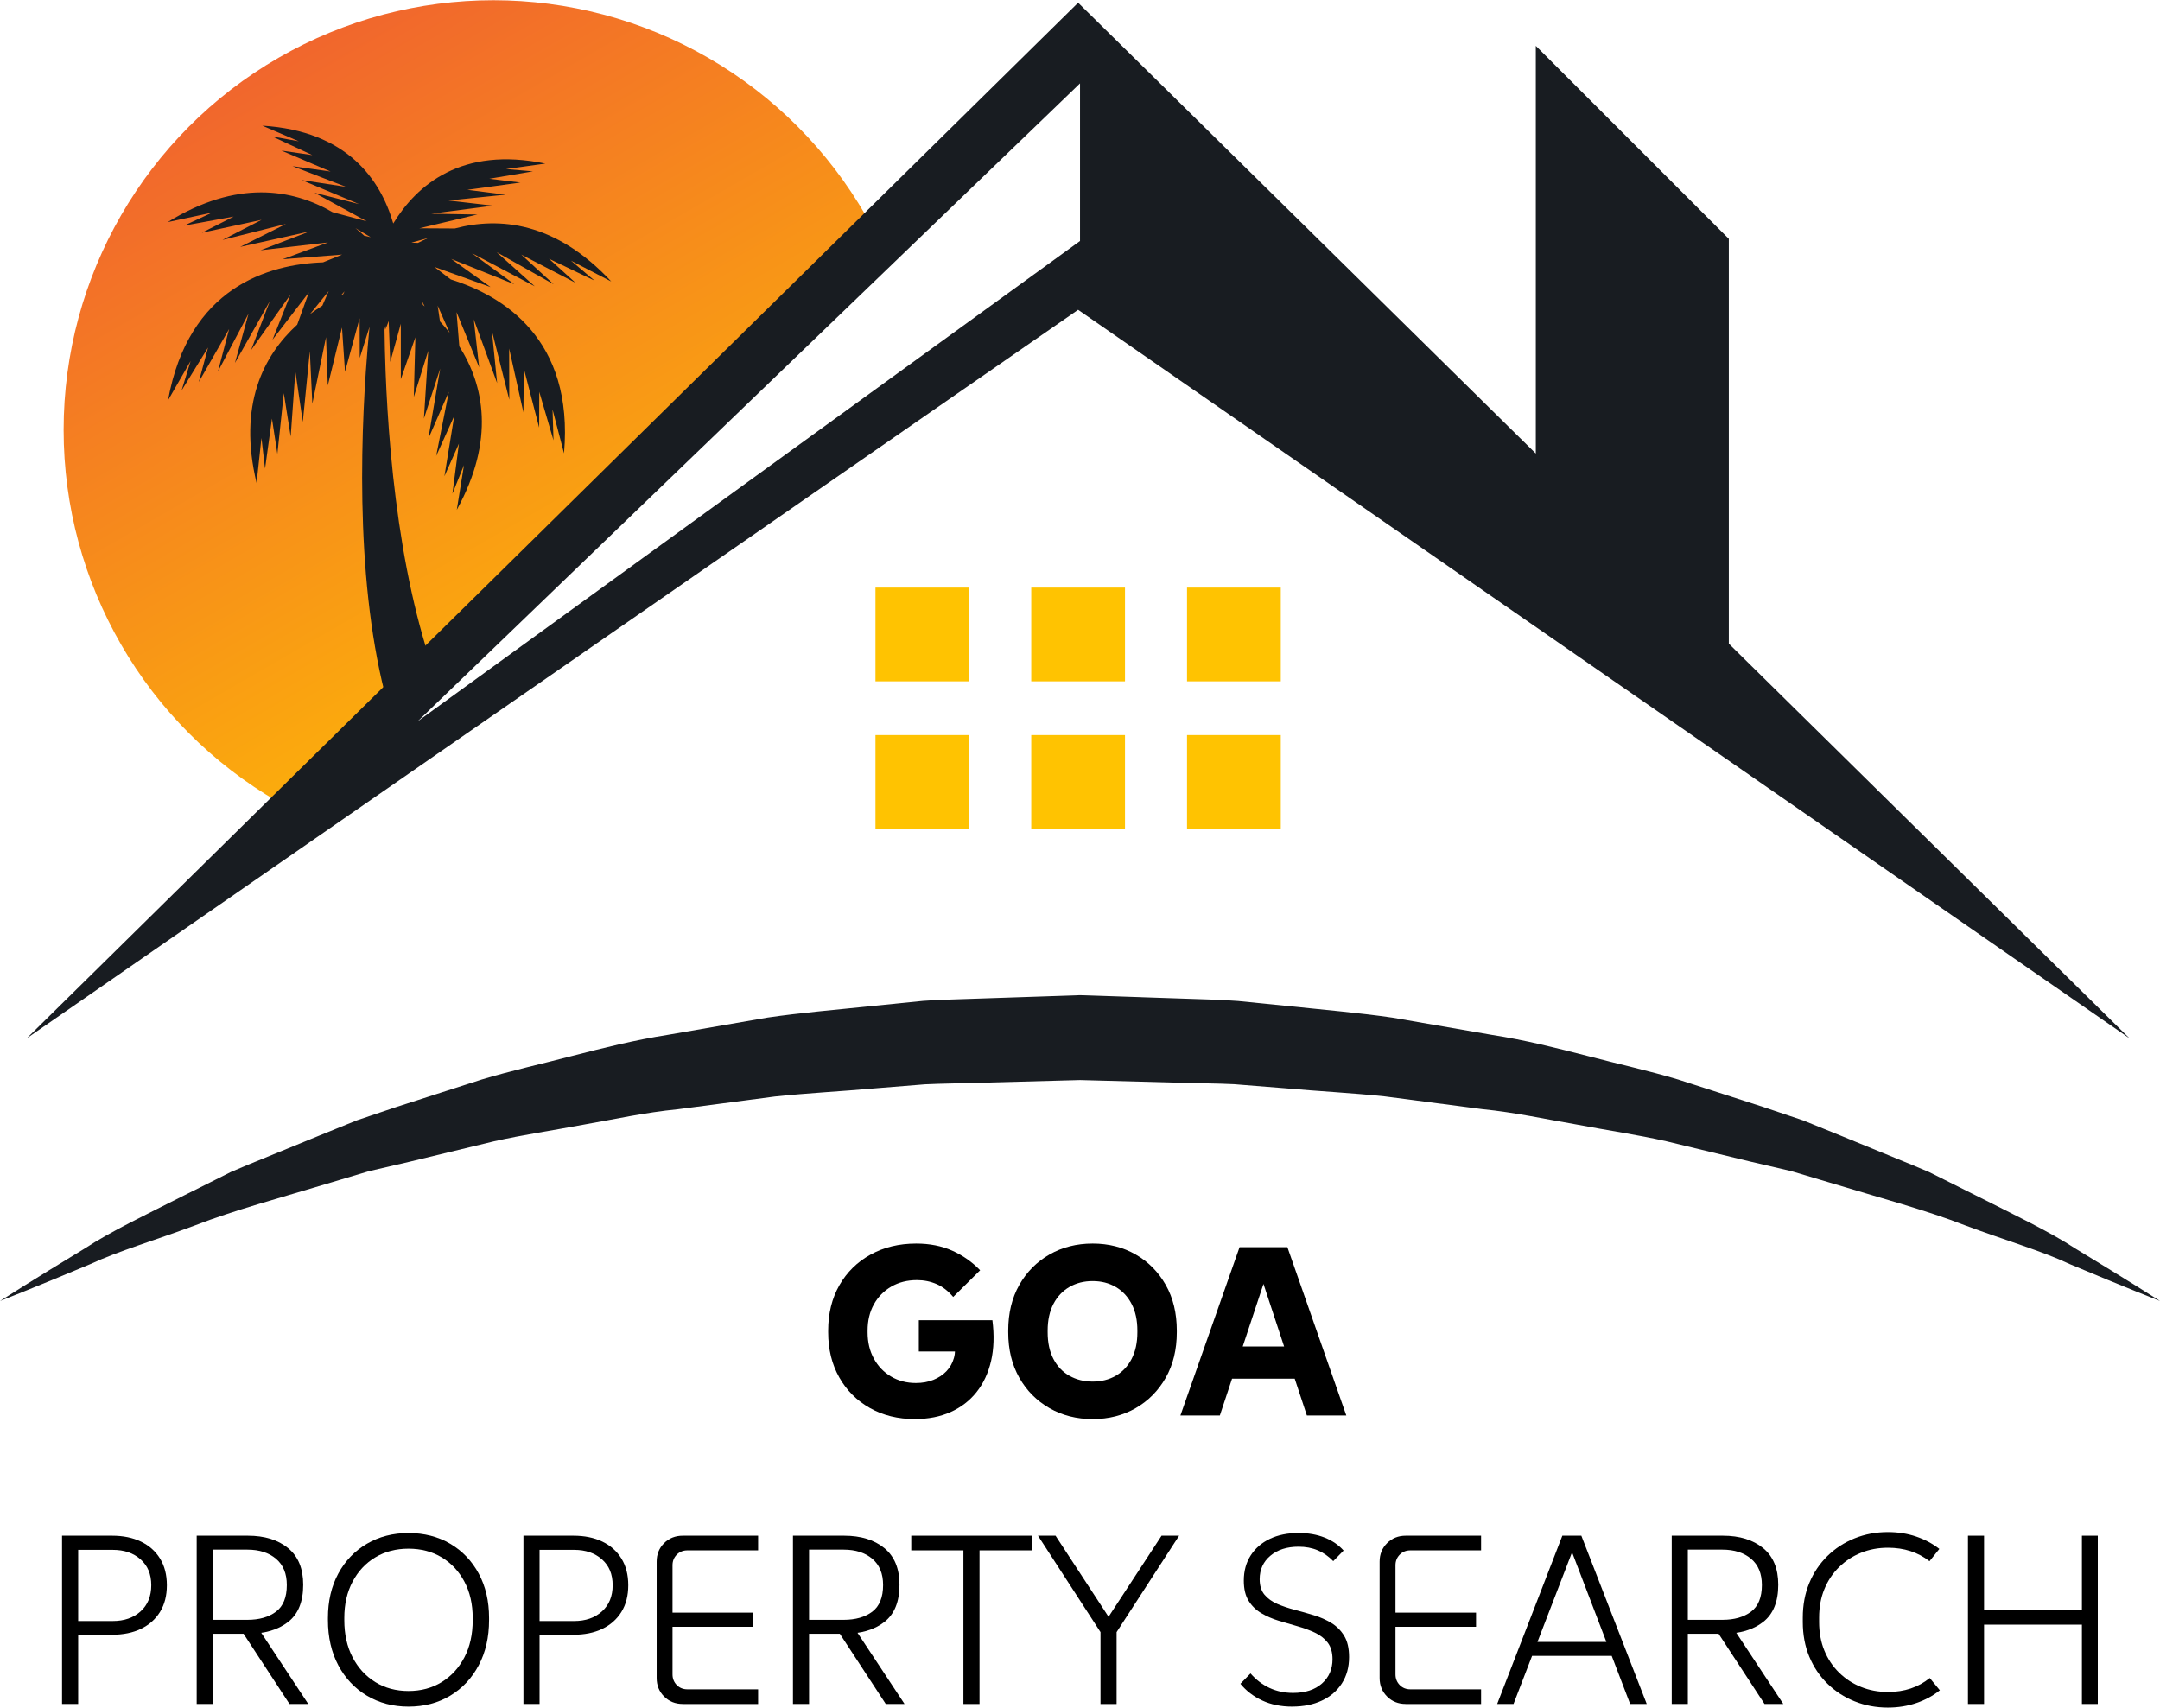 <?xml version="1.0" encoding="UTF-8"?><svg id="Layer_2" xmlns="http://www.w3.org/2000/svg" xmlns:xlink="http://www.w3.org/1999/xlink" viewBox="0 0 1012.74 800.68"><defs><style>.cls-1{fill:#181c21;}.cls-2{clip-path:url(#clippath-2);}.cls-3{clip-path:url(#clippath-1);}.cls-4{clip-path:url(#clippath);}.cls-5{fill:#ffc301;}.cls-6{fill:none;}.cls-7{fill:url(#linear-gradient);}</style><clipPath id="clippath"><rect class="cls-6" width="1012.74" height="800.68"/></clipPath><clipPath id="clippath-1"><polygon class="cls-6" points="113.91 403.08 432.79 95.89 255.83 -103.87 -90.48 149.6 113.91 403.08"/></clipPath><linearGradient id="linear-gradient" x1="332.06" y1="376.11" x2="130.55" y2="27.08" gradientUnits="userSpaceOnUse"><stop offset="0" stop-color="#ffc301"/><stop offset="1" stop-color="#f1662d"/></linearGradient><clipPath id="clippath-2"><polygon class="cls-6" points="48.67 243.35 175.05 348.5 348.47 166.15 273.9 58.96 151.31 33.2 73.97 95.95 48.67 243.35"/></clipPath></defs><g id="Layer_1-2"><g class="cls-4"><g class="cls-3"><circle class="cls-7" cx="231.31" cy="201.59" r="201.48"/></g><path class="cls-1" d="m1012.74,610.02s-15.52-6.04-42.37-17.32c-13.28-6.23-30.1-11.09-48.84-18.08-18.61-7.26-40.4-13.05-63.85-20.17-5.86-1.74-11.84-3.55-17.94-5.35-6.2-1.44-12.51-2.91-18.91-4.4-12.77-3.09-25.98-6.28-39.55-9.57-13.6-3.07-27.77-5.13-42.11-7.86-14.39-2.47-28.97-5.69-44.06-7.18-15-1.95-30.26-3.96-45.7-5.98-15.46-1.65-31.21-2.41-47.01-3.84-7.9-.62-15.83-1.26-23.79-1.9-7.96-.39-15.97-.38-23.99-.66-16.03-.43-32.12-.87-48.23-1.28-16.15.43-32.31.86-48.4,1.3-8.1.27-16.27.31-24.26.69-7.91.64-15.78,1.27-23.62,1.91-15.72,1.41-31.31,2.19-46.74,3.81-15.43,2.02-30.68,4.03-45.69,6-15.09,1.45-29.67,4.7-44.04,7.2-14.36,2.7-28.53,4.76-42.13,7.84-13.57,3.28-26.77,6.48-39.55,9.57-6.4,1.49-12.7,2.96-18.9,4.39-6.1,1.81-12.08,3.6-17.94,5.36-23.44,7.09-45.23,12.89-63.92,20.16-18.79,7-35.65,11.92-48.83,18.06C15.62,603.96.04,610.02.04,610.02c0,0,14.21-9.17,39.61-24.57,12.53-8.19,28.63-15.8,46.95-25.08,4.61-2.29,9.34-4.67,14.24-7.11,2.44-1.23,4.93-2.45,7.43-3.73,2.56-1.08,5.17-2.19,7.79-3.3,10.62-4.33,21.74-8.89,33.37-13.65,5.84-2.37,11.78-4.78,17.85-7.25,6.17-2.09,12.44-4.21,18.83-6.36,12.84-4.14,26.11-8.41,39.76-12.8,13.72-4.12,28.01-7.28,42.55-11.09,14.54-3.73,29.43-7.48,44.76-9.86,15.31-2.66,30.88-5.36,46.64-8.08,15.84-2.33,32.07-3.63,48.37-5.36,8.14-.84,16.34-1.67,24.55-2.47,8.14-.63,16.22-.7,24.34-1.03,16.39-.55,32.86-1.09,49.31-1.65,16.52.57,33.03,1.11,49.49,1.67,8.22.31,16.44.43,24.61,1.06,8.14.82,16.29,1.64,24.38,2.46,16.19,1.73,32.29,3.05,48.1,5.36,15.75,2.72,31.32,5.43,46.63,8.09,15.33,2.36,30.21,6.14,44.76,9.87,14.53,3.81,28.83,6.96,42.55,11.07,13.63,4.4,26.91,8.68,39.75,12.82,6.39,2.15,12.67,4.27,18.84,6.35,6.06,2.46,12.01,4.89,17.84,7.24,11.63,4.76,22.76,9.32,33.35,13.67,2.65,1.11,5.26,2.21,7.83,3.3,2.51,1.26,5,2.49,7.45,3.72,4.91,2.45,9.66,4.84,14.27,7.14,18.38,9.28,34.53,16.94,46.94,25.05,25.28,15.33,39.57,24.52,39.57,24.52Z"/><rect class="cls-5" x="410.47" y="344.67" width="43.96" height="43.96"/><rect class="cls-5" x="483.51" y="344.67" width="43.96" height="43.96"/><path class="cls-1" d="m998.46,486.88l-187.88-185.07V111.99l-90.5-90.5v191.17l-179.39-176.73L505.49,1.27l-35.19,34.66L12.52,486.88,505.49,145.27l492.97,341.61ZM506.38,39.1v73.9l-310.54,225.21L506.38,39.1Z"/><rect class="cls-5" x="410.47" y="275.52" width="43.96" height="43.96"/><rect class="cls-5" x="483.51" y="275.52" width="43.96" height="43.96"/><rect class="cls-5" x="556.55" y="275.52" width="43.96" height="43.96"/><rect class="cls-5" x="556.55" y="344.67" width="43.96" height="43.96"/><path d="m429,665.4c-7.97,0-15.01-1.73-21.14-5.19-6.13-3.46-10.92-8.25-14.37-14.37-3.46-6.12-5.19-13.17-5.19-21.14v-.79c0-8.04,1.75-15.12,5.24-21.25,3.5-6.12,8.36-10.92,14.6-14.37,6.24-3.46,13.38-5.19,21.42-5.19,6.31,0,11.95,1.11,16.91,3.33,4.96,2.22,9.32,5.28,13.08,9.19l-12.63,12.51c-2.33-2.78-4.92-4.79-7.78-6.03-2.86-1.24-5.94-1.86-9.24-1.86-4.51,0-8.51,1.01-12.01,3.04-3.5,2.03-6.22,4.81-8.17,8.34-1.96,3.53-2.93,7.63-2.93,12.29v.79c0,4.66.98,8.78,2.93,12.34,1.95,3.57,4.64,6.37,8.06,8.4,3.42,2.03,7.31,3.04,11.67,3.04,3,0,5.73-.49,8.17-1.47,2.44-.98,4.49-2.33,6.14-4.06,1.65-1.73,2.82-3.79,3.5-6.2.68-2.4.71-5,.11-7.78l7.78,4.73h-24.35v-14.66h34.5c.9,7.07.69,13.43-.62,19.11-1.32,5.67-3.59,10.54-6.82,14.6-3.23,4.06-7.29,7.18-12.17,9.36-4.89,2.18-10.45,3.27-16.68,3.27Z"/><path d="m512.3,665.4c-7.52,0-14.26-1.71-20.24-5.13-5.97-3.42-10.69-8.17-14.15-14.26-3.46-6.09-5.19-13.19-5.19-21.31v-.79c0-8.19,1.73-15.33,5.19-21.42,3.46-6.09,8.17-10.84,14.15-14.26,5.97-3.42,12.72-5.13,20.24-5.13s14.24,1.71,20.18,5.13c5.94,3.42,10.63,8.17,14.09,14.26,3.46,6.09,5.19,13.23,5.19,21.42v.79c0,8.12-1.73,15.22-5.19,21.31-3.46,6.09-8.16,10.84-14.09,14.26-5.94,3.42-12.67,5.13-20.18,5.13Zm0-17.59c4.06,0,7.67-.9,10.82-2.71s5.64-4.43,7.44-7.89c1.8-3.46,2.71-7.63,2.71-12.51v-.79c0-4.88-.9-9.06-2.71-12.51-1.8-3.46-4.28-6.11-7.44-7.95-3.16-1.84-6.76-2.76-10.82-2.76s-7.69.92-10.88,2.76c-3.2,1.84-5.69,4.49-7.5,7.95-1.8,3.46-2.71,7.63-2.71,12.51v.79c0,4.89.9,9.06,2.71,12.51,1.8,3.46,4.3,6.09,7.5,7.89,3.19,1.8,6.82,2.71,10.88,2.71Z"/><path d="m553.45,663.71l27.73-78.91h22.43l27.62,78.91h-18.49l-21.53-65.27h2.37l-21.64,65.27h-18.49Zm12.96-17.25l5.75-15.11h40.7l5.86,15.11h-52.31Z"/><path d="m29.09,798.99v-78.91h23.45c5.19,0,9.7.92,13.53,2.76,3.83,1.84,6.82,4.49,8.96,7.95,2.14,3.46,3.21,7.63,3.21,12.51s-1.07,9.06-3.21,12.51c-2.14,3.46-5.13,6.11-8.96,7.95-3.83,1.84-8.34,2.76-13.53,2.76h-19.84v-6.43h20.18c5.33,0,9.67-1.5,13.02-4.51,3.34-3,5.02-7.1,5.02-12.29s-1.67-9.15-5.02-12.12c-3.34-2.97-7.68-4.45-13.02-4.45h-19.39l3.16-3.04v75.3h-7.55Z"/><path d="m92.22,798.99v-78.91h24.01c7.82,0,14.09,1.94,18.83,5.81,4.74,3.87,7.1,9.6,7.1,17.19,0,7.97-2.37,13.79-7.1,17.47-4.73,3.68-11.01,5.52-18.83,5.52h-20.52v-6.54h20.29c5.56,0,10.03-1.28,13.41-3.83,3.38-2.55,5.07-6.72,5.07-12.51,0-5.33-1.69-9.43-5.07-12.29-3.38-2.85-7.85-4.28-13.41-4.28h-19.39l3.16-2.93v75.3h-7.55Zm43.51,0l-23.67-36.19h8.57l23.9,36.19h-8.79Z"/><path d="m191.53,800.23c-7.29,0-13.79-1.71-19.5-5.13-5.71-3.42-10.18-8.17-13.42-14.26-3.23-6.09-4.85-13.15-4.85-21.19v-1.01c0-7.89,1.62-14.82,4.85-20.8,3.23-5.97,7.7-10.63,13.42-13.98,5.71-3.34,12.21-5.02,19.5-5.02s13.88,1.67,19.56,5.02c5.67,3.34,10.13,8,13.36,13.98,3.23,5.97,4.85,12.91,4.85,20.8v1.01c0,8.04-1.62,15.11-4.85,21.19-3.23,6.09-7.69,10.84-13.36,14.26-5.68,3.42-12.19,5.13-19.56,5.13Zm0-7.33c5.86,0,11.05-1.39,15.56-4.17,4.51-2.78,8.06-6.65,10.65-11.61,2.59-4.96,3.89-10.78,3.89-17.47v-1.01c0-6.46-1.3-12.14-3.89-17.02-2.59-4.88-6.14-8.68-10.65-11.39-4.51-2.71-9.7-4.06-15.56-4.06s-11.05,1.35-15.56,4.06c-4.51,2.71-8.06,6.5-10.65,11.39-2.59,4.89-3.89,10.56-3.89,17.02v1.01c0,6.69,1.3,12.51,3.89,17.47,2.59,4.96,6.14,8.83,10.65,11.61,4.51,2.78,9.7,4.17,15.56,4.17Z"/><path d="m245.42,798.99v-78.91h23.45c5.19,0,9.7.92,13.53,2.76,3.83,1.84,6.82,4.49,8.96,7.95,2.14,3.46,3.21,7.63,3.21,12.51s-1.07,9.06-3.21,12.51c-2.14,3.46-5.13,6.11-8.96,7.95-3.83,1.84-8.34,2.76-13.53,2.76h-19.84v-6.43h20.18c5.33,0,9.67-1.5,13.02-4.51,3.34-3,5.02-7.1,5.02-12.29s-1.67-9.15-5.02-12.12c-3.34-2.97-7.68-4.45-13.02-4.45h-19.39l3.16-3.04v75.3h-7.55Z"/><path d="m320.16,798.99c-3.53,0-6.46-1.16-8.79-3.5-2.33-2.33-3.49-5.22-3.49-8.68v-54.56c0-3.46,1.16-6.35,3.49-8.68,2.33-2.33,5.26-3.49,8.79-3.49h35.29v6.88h-33.14c-2.03,0-3.7.68-5.02,2.03-1.32,1.35-1.97,3.01-1.97,4.96v51.18c0,1.96.66,3.61,1.97,4.96,1.31,1.35,2.99,2.03,5.02,2.03h33.14v6.88h-35.29Zm-8.34-36.19v-6.65h41.26v6.65h-41.26Z"/><path d="m371.79,798.99v-78.91h24.01c7.82,0,14.09,1.94,18.83,5.81,4.74,3.87,7.1,9.6,7.1,17.19,0,7.97-2.37,13.79-7.1,17.47-4.73,3.68-11.01,5.52-18.83,5.52h-20.52v-6.54h20.29c5.56,0,10.03-1.28,13.41-3.83,3.38-2.55,5.07-6.72,5.07-12.51,0-5.33-1.69-9.43-5.07-12.29-3.38-2.85-7.85-4.28-13.41-4.28h-19.39l3.16-2.93v75.3h-7.55Zm43.51,0l-23.67-36.19h8.57l23.9,36.19h-8.79Z"/><path d="m427.25,726.96v-6.88h56.48v6.88h-56.48Zm24.46,72.04v-75.64h7.55v75.64h-7.55Z"/><path d="m521.27,760.44h-3.04l26.38-40.36h8.23l-29.31,45.21v33.71h-7.55v-33.71l-29.31-45.21h8.23l26.38,40.36Z"/><path d="m605.93,800.23c-5.34,0-10.05-.96-14.15-2.88-4.1-1.92-7.5-4.53-10.2-7.83l4.74-4.85c2.63,3.01,5.62,5.28,8.96,6.82,3.34,1.54,7.01,2.31,10.99,2.31,5.71,0,10.22-1.47,13.53-4.4,3.31-2.93,4.96-6.73,4.96-11.39,0-3.23-.75-5.82-2.25-7.78-1.5-1.95-3.5-3.51-5.97-4.68-2.48-1.16-5.19-2.16-8.12-2.99-2.93-.83-5.88-1.69-8.85-2.59-2.97-.9-5.69-2.09-8.17-3.55-2.48-1.47-4.47-3.4-5.97-5.81-1.5-2.4-2.25-5.56-2.25-9.47,0-4.51,1.07-8.44,3.21-11.78,2.14-3.34,5.13-5.94,8.96-7.78,3.83-1.84,8.34-2.76,13.53-2.76,4.51,0,8.57.71,12.17,2.14,3.61,1.43,6.58,3.46,8.91,6.09l-4.85,4.96c-2.18-2.25-4.6-3.95-7.27-5.07-2.67-1.13-5.66-1.69-8.96-1.69-5.49,0-9.9,1.41-13.25,4.23-3.34,2.82-5.02,6.48-5.02,10.99,0,3.08.77,5.52,2.31,7.33,1.54,1.8,3.53,3.23,5.97,4.28,2.44,1.05,5.17,1.97,8.17,2.76,3,.79,5.99,1.63,8.96,2.54,2.97.9,5.69,2.1,8.17,3.61,2.48,1.5,4.49,3.51,6.03,6.03,1.54,2.52,2.31,5.84,2.31,9.98,0,4.73-1.13,8.85-3.38,12.34-2.25,3.5-5.37,6.18-9.36,8.06-3.98,1.88-8.61,2.82-13.87,2.82Z"/><path d="m659.14,798.99c-3.53,0-6.46-1.16-8.79-3.5-2.33-2.33-3.5-5.22-3.5-8.68v-54.56c0-3.46,1.16-6.35,3.5-8.68,2.33-2.33,5.26-3.49,8.79-3.49h35.28v6.88h-33.14c-2.03,0-3.7.68-5.02,2.03-1.32,1.35-1.97,3.01-1.97,4.96v51.18c0,1.96.66,3.61,1.97,4.96,1.31,1.35,2.99,2.03,5.02,2.03h33.14v6.88h-35.28Zm-8.34-36.19v-6.65h41.26v6.65h-41.26Z"/><path d="m701.97,798.99l30.55-78.91h8.91l30.66,78.91h-7.78l-27.96-73.05h1.46l-28.18,73.05h-7.67Zm12.29-22.55l2.59-6.54h40.47l2.59,6.54h-45.66Z"/><path d="m783.81,798.99v-78.91h24.01c7.82,0,14.09,1.94,18.83,5.81,4.74,3.87,7.1,9.6,7.1,17.19,0,7.97-2.37,13.79-7.1,17.47-4.73,3.68-11.01,5.52-18.83,5.52h-20.52v-6.54h20.29c5.56,0,10.03-1.28,13.42-3.83,3.38-2.55,5.07-6.72,5.07-12.51,0-5.33-1.69-9.43-5.07-12.29-3.38-2.85-7.85-4.28-13.42-4.28h-19.39l3.16-2.93v75.3h-7.55Zm43.51,0l-23.67-36.19h8.57l23.9,36.19h-8.79Z"/><path d="m885.16,800.68c-5.56,0-10.77-.98-15.61-2.93s-9.09-4.71-12.74-8.29c-3.65-3.57-6.48-7.8-8.51-12.68-2.03-4.88-3.04-10.3-3.04-16.23v-2.03c0-5.94,1.01-11.35,3.04-16.23,2.03-4.88,4.87-9.11,8.51-12.68,3.64-3.57,7.89-6.33,12.74-8.29,4.85-1.95,10.05-2.93,15.61-2.93,4.73,0,9.15.7,13.25,2.09,4.1,1.39,7.72,3.33,10.88,5.81l-4.62,5.75c-5.41-4.21-11.91-6.31-19.5-6.31-4.51,0-8.72.79-12.63,2.37-3.91,1.58-7.35,3.83-10.32,6.76-2.97,2.93-5.26,6.39-6.88,10.37-1.62,3.98-2.42,8.42-2.42,13.3v2.03c0,4.89.81,9.32,2.42,13.3,1.62,3.98,3.91,7.44,6.88,10.37,2.97,2.93,6.41,5.19,10.32,6.76,3.91,1.58,8.12,2.37,12.63,2.37,7.74,0,14.28-2.18,19.62-6.54l4.73,5.75c-3.16,2.56-6.82,4.55-10.99,5.97s-8.62,2.14-13.36,2.14Z"/><path d="m922.7,798.99v-78.91h7.55v78.91h-7.55Zm4.17-37.2v-6.88h51.97v6.88h-51.97Zm49.26,37.2v-78.91h7.44v78.91h-7.44Z"/><g class="cls-2"><path class="cls-1" d="m127.01,369.36c28.89-4.23,6.34-12.68,32.93-21.14,13.06-4.15,21.16.7,29.77,5.3-1.39-3.32-2.75-6.9-4.05-10.71-1.97-5.75-3.82-12.01-5.47-18.63-1.65-6.62-3.12-13.62-4.36-20.85-2.49-14.47-4.13-29.88-5.05-45.24-.91-15.36-1.14-30.67-.91-44.98.22-14.31.88-27.62,1.66-39,.55-8,1.16-15.04,1.72-20.82l-4.58,14.54-.06-18.59-6.85,25.09-1.41-20.76-6.66,27.18-.83-22.66-6.41,31.2-1.19-24.61-3.29,33.16-3.49-23.74-2.19,30.59-3.23-20.34-3.01,28.48-2.54-16.55-3.24,23.43-1.69-14.34-2.27,21.12c-8.8-36.59,3.18-59.8,19.04-74.26l5.48-15.14-17.05,22.19,8.37-21.08-18.44,25.97,8.83-23-16.38,29.02,6.37-23.13-14.34,27.12,5.24-19.91-14.23,24.85,4.35-16.17-12.41,20.14,4.23-13.8-10.59,18.41c9.6-53.06,47.13-63.79,72.68-64.69l8.96-3.64-27.9,2.18,21.27-7.87-31.64,3.66,23-8.82-32.53,7.24,21.45-10.74-29.75,7.48,18.31-9.42-27.99,6.05,14.92-7.58-23.27,4.25,13.09-6.09-20.77,4.44c32.48-20.09,58.55-15.55,77.31-4.66l16.02,4.27-24.49-13.38,20.91,5.32-26.93-11.27,20.78,3.17-25.06-9.69,17.86,2.52-23.08-9.83,14.51,2.12-18.79-8.73,12.44,2.26-17.1-7.33c39.9,2.46,55.48,25.44,61.39,45.86,11.08-18.14,32.16-36.22,71.3-28.08l-18.43,2.56,12.6,1.09-20.43,3.47,14.56,1.77-24.85,3.41,17.89,2.27-26.73,2.75,20.88,2.41-28.95,3.78,21.58.37-27.15,6.46,16.58.09c20.96-5.56,47.31-3.08,73.36,24.85l-18.87-9.75,11.02,9.32-21.33-10.22,12.4,11.24-25.41-13.2,15.18,13.91-26.73-15.05,17.87,16.01-29.47-15.55,19.87,14.57-29.56-11.86,18.45,13.2-26.34-9.44,7.69,5.87c24.4,7.6,57.79,27.83,53.08,81.54l-5.37-20.55.44,14.43-6.67-22.7-.06,16.74-7.19-27.72-.18,20.59-6.69-29.93.06,23.99-8.16-32.31,2.46,24.51-10.96-29.91,2.53,22.54-10.6-25.9,1.3,16.05c11.49,18.13,16.94,43.67-1.18,76.66l3.37-20.97-5.41,13.39,3.04-23.46-6.8,15.29,4.6-28.27-8.47,18.77,5.94-30.09-9.62,21.98,5.56-32.86-7.63,23.43,2.03-31.79-6.77,21.65.74-27.98-6.82,19.66v-26.01s-4.96,17.92-4.96,17.92l-.74-19.2-1.45,3.87v-1.69s-.49,1.98-.49,1.98c.06,5.53.21,12.13.49,19.54.43,11.26,1.19,24.38,2.47,38.36,1.27,13.98,3.1,28.81,5.55,43.45,2.47,14.64,5.61,29.08,9.35,42.23,1.87,6.57,3.9,12.82,6.02,18.61,2.12,5.79,4.35,11.12,6.58,15.88,2.22,4.77,4.47,8.96,6.59,12.51.26.45.52.89.78,1.32.27.42.53.83.78,1.24.52.81.99,1.61,1.49,2.33.99,1.45,1.88,2.8,2.75,3.94.42.58.83,1.13,1.2,1.64.19.24.37.46.54.68,20.8-7.57,34.84,2.17,41.92,9.57,4.22,4.4,9.55,7.58,15.41,9.29,50.04,14.7-37.23,38.87-81.42,22.02-46.73-17.83-89.25-4.72-118.13-11.06-28.89-6.34,15.5-12.68,44.39-16.91Zm18.34-222.06c1.91-1.43,3.85-2.75,5.78-3.97l2.99-6.85-8.77,10.82Zm14.59-8.89c.32-.16.64-.31.96-.47l.65-1.36-1.6,1.83Zm46.35,12.31c1.55,1.69,3.07,3.47,4.54,5.35l-5.62-12.75,1.08,7.4Zm-8-7.77c.27.23.53.46.8.7l-1.07-2.19.27,1.48Zm-2.31-29.06c1.57-.81,3.21-1.59,4.89-2.33l-7.99,2.22,3.1.11Zm-29.31-6.92c1.43,1.16,2.8,2.35,4.11,3.54l3.02.71-7.13-4.25Z"/></g></g></g></svg>